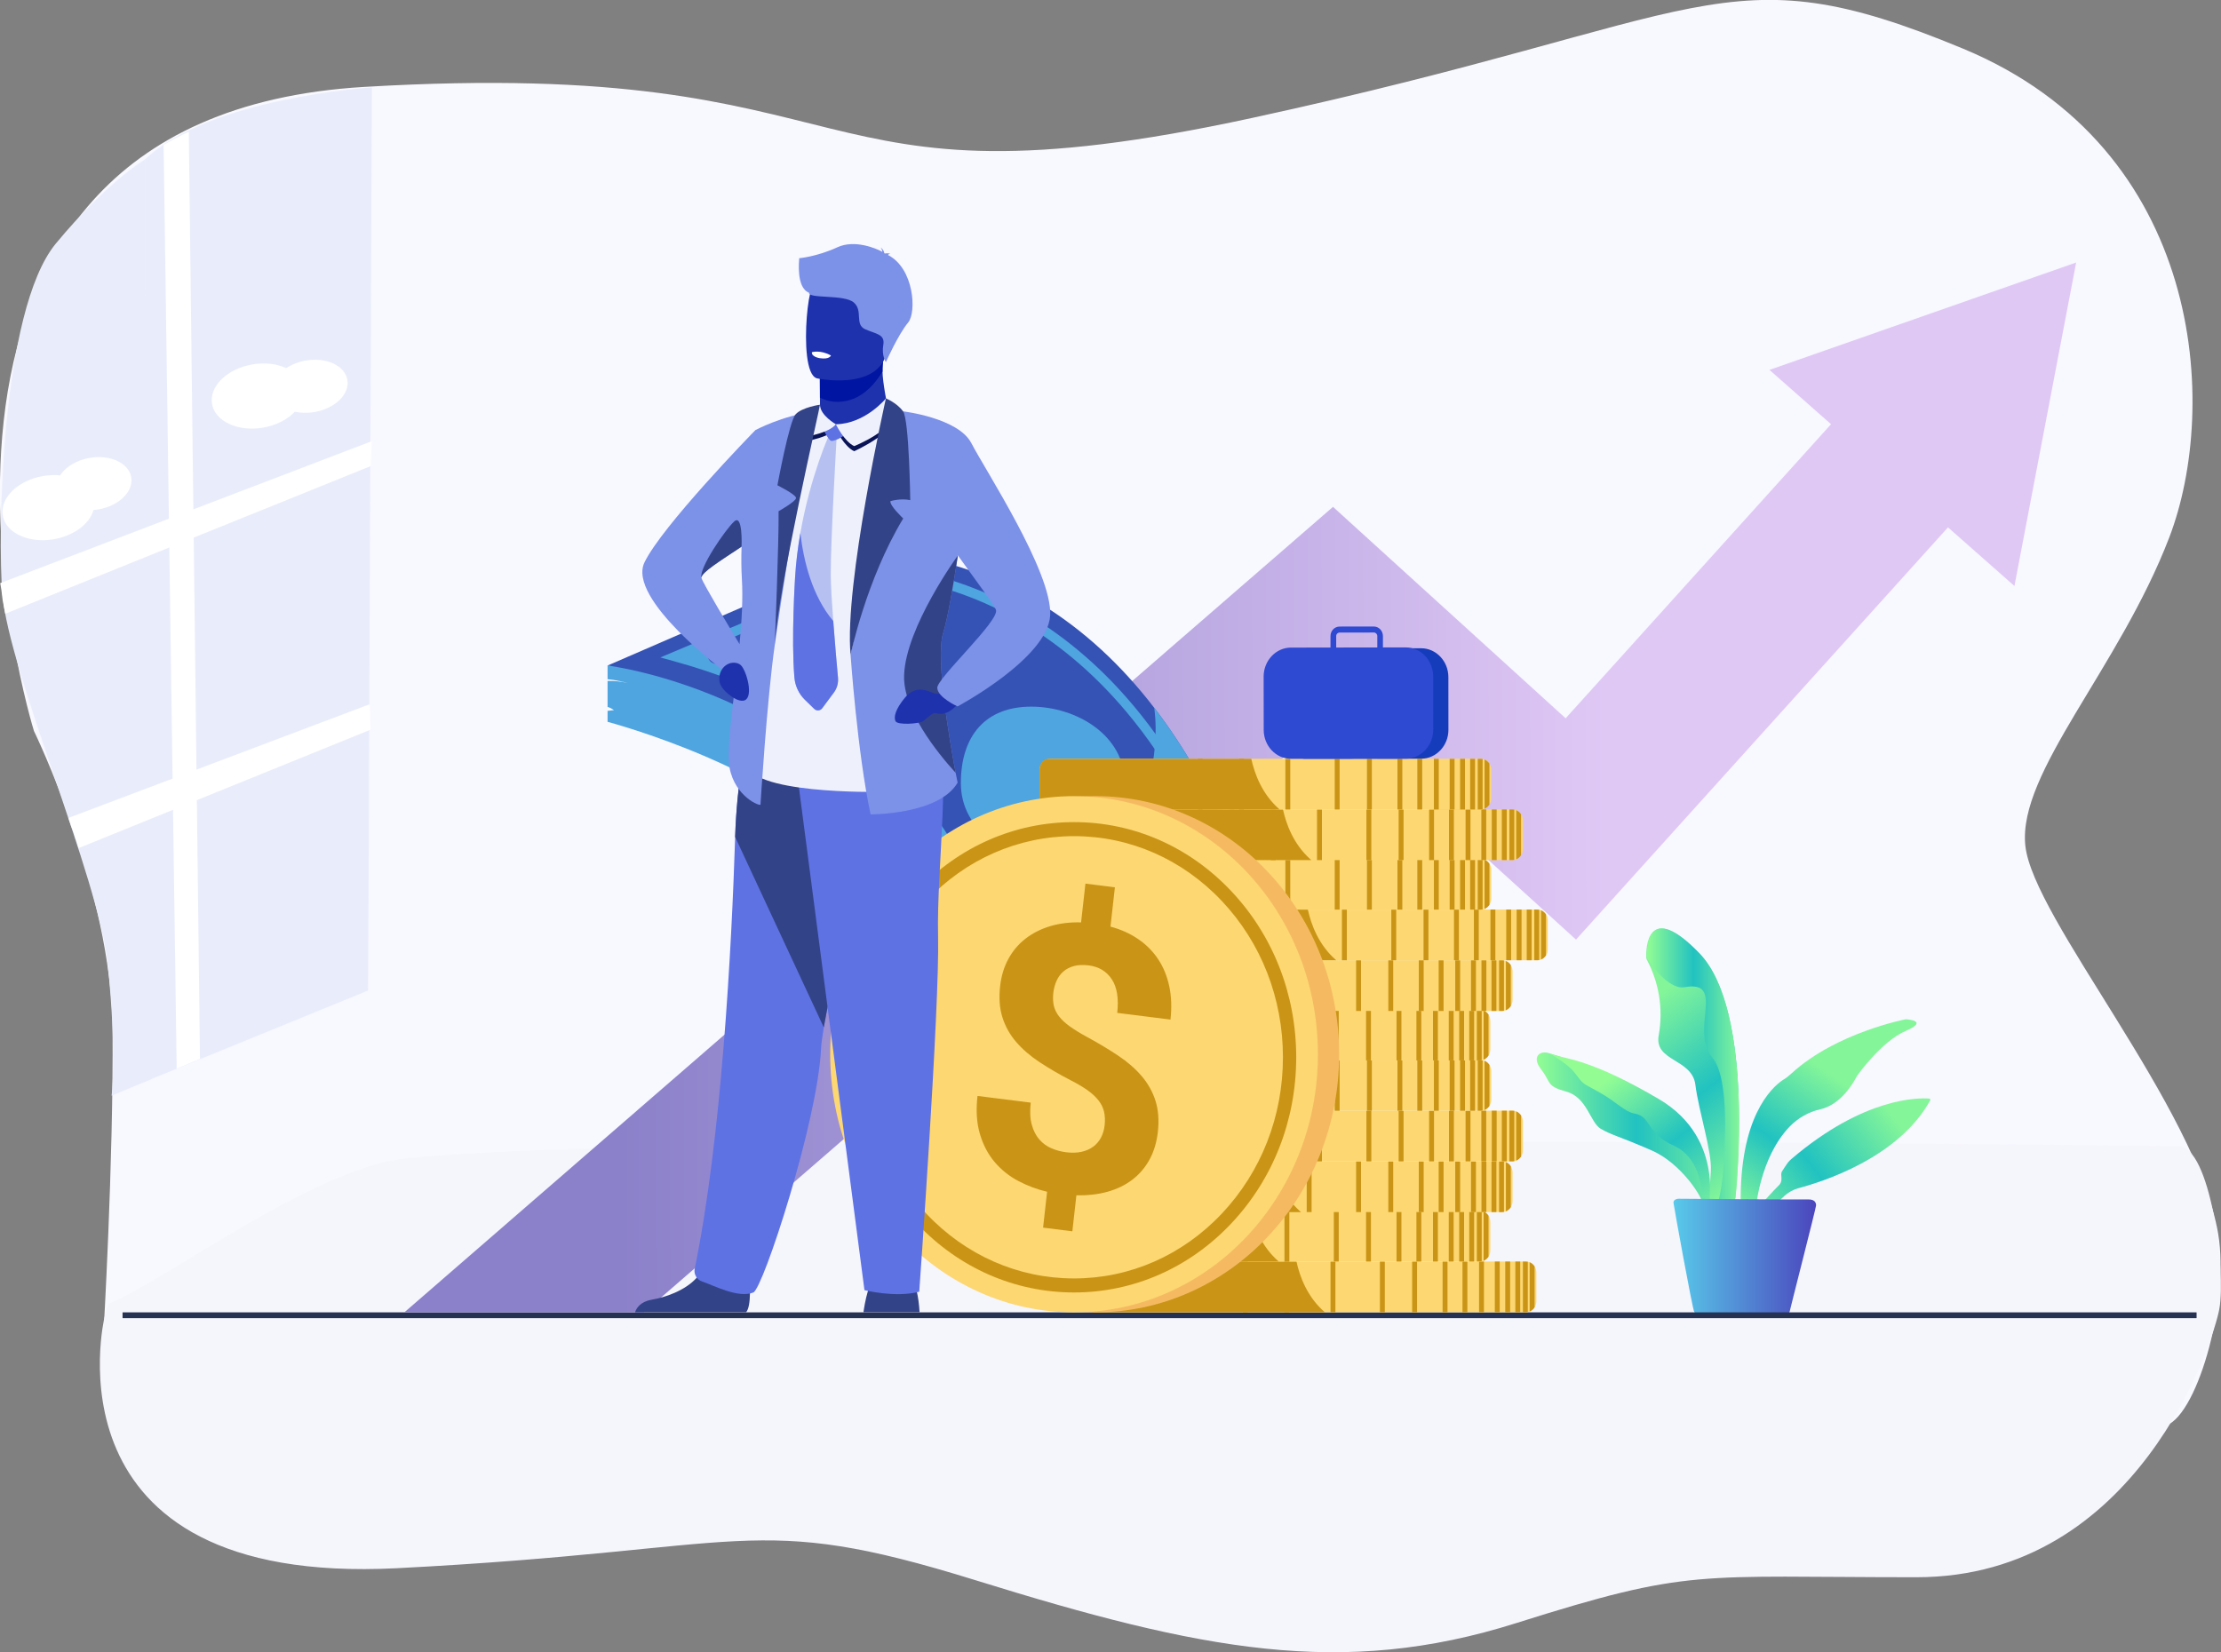 <?xml version="1.0" encoding="UTF-8"?><svg id="Layer_1" xmlns="http://www.w3.org/2000/svg" xmlns:xlink="http://www.w3.org/1999/xlink" viewBox="0 0 935.2 695.8"><rect x="0" y="0" width="935.2" height="695.8" fill="#808080" stroke="none"/><defs><style>.cls-1{fill:url(#linear-gradient-2);}.cls-2{fill:#f5f5fc;}.cls-3{fill:#5e72e4;}.cls-4{fill:#fff;}.cls-5{fill:url(#linear-gradient-6);}.cls-6{fill:#4fa5e0;}.cls-7{fill:#3553b5;}.cls-8{fill:#f5ba61;}.cls-9{fill:#b6c1f2;}.cls-10{fill:#fdd771;}.cls-11{fill:#334387;}.cls-12{fill:#eef1fc;}.cls-13{fill:#e9edfb;}.cls-14{fill:#0016a2;}.cls-15{fill:url(#linear-gradient-5);}.cls-16{fill:url(#linear-gradient-7);}.cls-17{fill:#ca9516;}.cls-18{fill:#263252;}.cls-19{fill:url(#linear-gradient-3);}.cls-20{fill:#2e49d2;}.cls-21{fill:#091355;}.cls-22{fill:url(#linear-gradient);}.cls-23{fill:#1f32ad;}.cls-24{fill:#f8f8ff;}.cls-25{fill:#153cbb;}.cls-26{fill:#7c91e8;}.cls-27{fill:url(#linear-gradient-4);}.cls-28{fill:url(#linear-gradient-8);}</style><linearGradient id="linear-gradient" x1="1505.22" y1="1119.67" x2="1587.63" y2="1119.67" gradientTransform="translate(-858.14 -639.79)" gradientUnits="userSpaceOnUse"><stop offset="0" stop-color="#93fd93"/><stop offset=".51" stop-color="#21c2c1"/><stop offset="1" stop-color="#84f599"/></linearGradient><linearGradient id="linear-gradient-2" x1="1536.09" y1="1093.55" x2="1582.9" y2="1150.95" gradientTransform="translate(-858.14 -639.79)" gradientUnits="userSpaceOnUse"><stop offset="0" stop-color="#93fd93"/><stop offset=".51" stop-color="#21c2c1"/><stop offset="1" stop-color="#84f599"/></linearGradient><linearGradient id="linear-gradient-3" x1="1589.93" y1="1158.43" x2="1654.29" y2="1108.63" gradientTransform="translate(-858.14 -639.79)" gradientUnits="userSpaceOnUse"><stop offset="0" stop-color="#93fd93"/><stop offset=".51" stop-color="#21c2c1"/><stop offset="1" stop-color="#84f599"/></linearGradient><linearGradient id="linear-gradient-4" x1="1606.09" y1="1133.23" x2="1550.81" y2="1063.25" gradientTransform="translate(-858.14 -639.79)" gradientUnits="userSpaceOnUse"><stop offset="0" stop-color="#93fd93"/><stop offset=".51" stop-color="#21c2c1"/><stop offset="1" stop-color="#84f599"/></linearGradient><linearGradient id="linear-gradient-5" x1="1551.57" y1="1089.95" x2="1590.46" y2="1089.95" gradientTransform="translate(-858.14 -639.79)" gradientUnits="userSpaceOnUse"><stop offset="0" stop-color="#93fd93"/><stop offset=".51" stop-color="#21c2c1"/><stop offset="1" stop-color="#84f599"/></linearGradient><linearGradient id="linear-gradient-6" x1="1587.16" y1="1153.39" x2="1629.29" y2="1092.46" gradientTransform="translate(-858.14 -639.79)" gradientUnits="userSpaceOnUse"><stop offset="0" stop-color="#93fd93"/><stop offset=".51" stop-color="#21c2c1"/><stop offset="1" stop-color="#84f599"/></linearGradient><linearGradient id="linear-gradient-7" x1="1562.81" y1="1169.11" x2="1622.84" y2="1169.11" gradientTransform="translate(-858.14 -639.79)" gradientUnits="userSpaceOnUse"><stop offset="0" stop-color="#58caea"/><stop offset="1" stop-color="#4b45bd"/></linearGradient><linearGradient id="linear-gradient-8" x1="169.77" y1="332.65" x2="873.67" y2="330.91" gradientTransform="matrix(1, 0, 0, 1, 0, 0)" gradientUnits="userSpaceOnUse"><stop offset=".13" stop-color="#8b81ca"/><stop offset=".72" stop-color="#e0c8f5"/></linearGradient></defs><path class="cls-24" d="M14.3,307.9S-66,49.6,153.4,36.6s178.9,55.3,373.7,13.1,198.1-71.3,299.5-29.2,108,150.7,86.8,205.9c-21.2,55.2-63.8,98.9-60.6,129.7s72.1,110,81.2,163.5c5,29.2-9.5,79-23.1,81.1-100.9,16.1-506.2-10.4-506.2-10.4l-235.3-10.4-125.9-17.2s4.3-72.2,3.9-129.3c-.4-58.6-33.1-125.5-33.1-125.5h0Z"/><path class="cls-2" d="M44,554.8s-27.4,113.4,123.1,105.7c150.5-7.7,148.8-24.4,243.8,5.1s154.2,41.2,227.6,18,75.3-19.3,168.5-19.3,125.1-99.4,127.5-113c2.9-16-3.8-68.5-17.2-68.6-98.5-1.2-708.6-6.3-756.7,7-41.3,11.4-91,49.4-114.9,59.5"/><path class="cls-13" d="M62,455.2l93-38,1.6-380.4s-68.6,4.4-95.6,30.4l1,388Z"/><path class="cls-13" d="M61,67.2l2.3,387.5-16.3,6.8s2.3-17.6-1.7-55.9C41.6,369.9,3.8,283.3,1,250.2-1,226.7,.1,131,23.5,102.6c21.6-26.1,37.5-35.4,37.5-35.4Z"/><ellipse class="cls-4" cx="108.5" cy="166.8" rx="19.5" ry="13.5" transform="translate(-27.01 21.09) rotate(-9.88)"/><ellipse class="cls-4" cx="130.6" cy="162.7" rx="15.9" ry="11" transform="translate(-25.98 24.82) rotate(-9.88)"/><ellipse class="cls-4" cx="20.4" cy="213.81" rx="19.5" ry="13.5" transform="translate(-36.39 6.67) rotate(-9.88)"/><ellipse class="cls-4" cx="39.6" cy="203.7" rx="15.9" ry="11" transform="translate(-34.37 9.82) rotate(-9.88)"/><path class="cls-4" d="M68.9,61l4.7-2.6,.2-.1,2.9-1.5,2.8-1.3,4.7,390.5-9.8,4.1-5.5-389.1Z"/><path class="cls-4" d="M33.1,357.2l-1.1-3.7c-.2,.1-.8-2.7-.9-2.7l-1.2-3-1.1-3.3,126.9-47.9,.4,10.7-123,49.9Z"/><path class="cls-4" d="M2.2,258.5l-.4-2.1c-.2-.6-.5-3.1-.7-3.7l-.5-4.1-.5-3,156.5-59.8-.5,10.5L2.2,258.5Z"/><path class="cls-22" d="M720.18,516.09s6.3-34.1-26.8-52.4-34.6-18.1-41.1-20.1c-3.8-1.3-7.6,1.4-3.3,6.9s1.9,6.9,10.6,9.3,10,13,14.4,15.6c4.3,2.6,8.1,3.3,21.4,9.1,12.1,5.2,22.3,19.9,22.3,25.1s11.8,6.9,11.8,6.9l-9.3-.4Z"/><path class="cls-1" d="M718.98,511.29s8.4-31.4-20.5-48.4-39.1-16.8-44.8-18.8c-3.3-1.2,5.7,2.9,9.5,7.9s2.8,3.9,9.6,7.7c7.9,4.3,11.1,8.6,15.8,9.4,6.7,1.3,4.7,8.3,16.3,13.5,10.5,4.8,11.8,17.5,11.8,22.3s10.3,6.4,10.3,6.4h-8Z"/><path class="cls-19" d="M748.18,506.69l3.3-3.1c1.6-1.4,3.5-2.5,5.6-3.1,10.2-2.7,42.4-12.8,55.7-37.1,.1-.2,0-.5-.2-.6h-.1c-.1,0-.1-.1-.2-.1-4.4-.3-27.3-.7-57.9,25.4-.5,.4-1.1,1-1.5,1.5-.8,1.1-2,2.9-2.6,3.9-.8,1.4,.8,3.8-1.3,5.8s-6.8,7.3-6.8,7.3l3.8,2.8,2.2-2.7Z"/><path class="cls-27" d="M730.68,504.69s8.8-78.5-15.2-103.2c-22.1-22.7-22.4-1.8-22.3,1.7,0,.3,.1,.6,.2,.9,5.2,9.7,7,20.9,5.1,31.7-2.3,11.4,14,9.9,15.4,21.1s7.1,28.4,6.5,36.4c-.6,7.9-.6,15.6-.6,15.6l8.8,.3,2.1-4.5Z"/><path class="cls-15" d="M730.58,504.99c.1-.2,.1-.4,.2-.5,.5-5.1,7.9-79.1-15.2-103-21.9-22.6-22.2-2.1-22.1,1.6,.1,.4,.3,.9,.5,1.2,1.6,2.4,8.8,12.6,15.3,11.5,17.7-3.2,2.1,18.2,11.7,29.6,7.7,9,5.1,40.1,4.6,48.1-.4,4.5-1.1,8.9-2.2,13.3-.2,1.1,.5,2.2,1.6,2.4h.2c.2,0,.3,.1,.4,.1h1.6c1,.1,1.8-.4,2.3-1.3l1.1-3Z"/><path class="cls-5" d="M739.28,509.49s1.6-21.8,14.3-35c3.5-3.6,8-6.2,13-7.3,3.8-.9,10-3.9,15.4-14.1,0,0,10.2-14.5,20.5-18.9,10.2-4.4,0-4.9,0-4.9,0,0-29.3,5.6-48,22.7-1.2,1.1-2.4,2.1-3.8,2.9-4.9,3.3-18.3,15.9-17.7,52.4l6.3,2.2Z"/><path class="cls-16" d="M764.68,507.79s.4-2.6-3.1-2.6c-3.1,.1-54.7-.3-54.7-.3,0,0-2.4,0-2.2,1.8s8,44.8,8.7,45.8c.3,.5,.9,1,1.5,1.1,1,.3,37.2,.1,37.2,.1,.9-.1,1.5-.8,1.6-1.7-.1,.1,11.1-43.7,11-44.2"/><path class="cls-18" d="M51.72,552.74H924.81c.06,0,.11,.05,.11,.11v2.23c0,.06-.05,.11-.11,.11H51.72c-.06,0-.11-.05-.11-.11v-2.23c0-.06,.05-.11,.11-.11Z"/><polygon class="cls-28" points="874.21 110.57 745.07 155.79 771 178.67 771 178.67 659.25 302.53 561.3 213.48 170.31 552.69 173.75 552.74 271.15 552.74 560.34 301.86 663.61 395.74 820.24 222.12 820.24 222.12 848.22 246.81 874.21 110.57"/><g><g><path class="cls-6" d="M416.25,470.21l-29.67-2.7s1.72-19.36-3.5-45.19c-3.85-19.08-11.48-41.68-26.38-62.62-25.41-35.7-100.87-55.68-100.87-55.68v-4.62l2.71-.31s-1.17-.86-2.71-1.36v-10.93c2.23-.03,5.42,.11,8.58,.89-1.77-.47-5.54-1.38-8.58-1.63v-5.75c109.32,3.1,144.97,73.01,156.14,127.12,7.16,34.63,4.28,62.78,4.28,62.78Z"/><path class="cls-7" d="M546.09,460.05l-129.83,10.16c-.67-21.17-5.89-43.07-10.94-59.67-5.05-16.6-9.93-27.91-9.93-27.91-38.84-90.11-139.56-102.32-139.56-102.32l111.78-48.47c54,4.3,91.89,31.76,118.38,66.24,51.9,67.53,60.09,161.97,60.09,161.97Z"/></g><path class="cls-6" d="M546.09,460.05l-129.83,10.16-29.67-2.7s1.72-19.36-3.5-45.19c6.18-3.94,13.54-7.88,22.23-11.77,2.28-1.02,4.5-2.06,6.66-3.11,82.67-40.4,74.97-103.33,74.02-109.35,51.9,67.53,60.09,161.97,60.09,161.97Z"/><path class="cls-6" d="M535.87,470.63l-115.71-2.37,.41-2.36c.06-.36,6-36.28-7.87-77.12-8.13-23.93-21.38-44.86-39.38-62.21-22.56-21.74-52.7-37.92-89.59-48.1l-5.68-1.57,90.31-38.05h.35c.98-.03,24.24-.4,54.14,14.57,17.53,8.78,33.66,21.04,47.96,36.45,17.84,19.22,32.84,43.42,44.59,71.92,.93,2.19,22.91,54.43,21.75,85.8v.04l-1.27,23Zm-111.17-6.35l107.54,2.2,1.05-19.06c.46-12.53-3.09-31-10.26-53.42-5.45-17.03-11.1-30.42-11.16-30.55-11.55-28.01-26.26-51.76-43.72-70.6-13.95-15.06-29.68-27.05-46.77-35.63-18.54-9.31-34.7-12.56-44.05-13.69-4.91-.59-9.88,.11-14.48,2.04l-62.59,26.37c-3.26,1.38-3.1,6.32,.25,7.46,30.44,10.38,55.78,25.22,75.49,44.25,18.47,17.83,32.06,39.35,40.38,63.94,7.4,21.86,9.18,42.16,9.36,55.34,.15,10.22-.59,17.75-1.05,21.36Z"/><path class="cls-6" d="M473.62,329.87c0,20.18-11.17,32.38-30.23,32.38s-38.8-12.2-38.8-32.38,10.56-32.25,29.62-32.25,39.41,12.07,39.41,32.25Z"/></g><g><g><path class="cls-10" d="M646.92,535.98v12.06c0,.96-.28,1.85-.75,2.59-.5,.78-1.22,1.39-2.06,1.74-.26,.11-.53,.19-.8,.24-.25,.05-.51,.08-.77,.08h-181.42c-2.34,0-4.27-1.96-4.38-4.41,0-.08,0-.16,0-.24v-12.06c0-.08,0-.16,0-.24,.12-2.45,2.05-4.41,4.38-4.41h181.42c.26,0,.52,.03,.77,.07,.28,.05,.55,.13,.8,.24,.84,.34,1.56,.96,2.06,1.74,.48,.74,.75,1.63,.75,2.59Z"/><path class="cls-17" d="M557.84,552.69h-97.19c-2.09,0-3.81-1.96-3.91-4.41,0-.08,0-.16,0-.24v-12.06c0-.08,0-.16,0-.24,.11-2.45,1.83-4.41,3.91-4.41h85.26c1.36,6.29,4.54,14.98,11.94,21.35Z"/><g><rect class="cls-17" x="622.79" y="531.33" width="2.06" height="21.35"/><rect class="cls-17" x="615.81" y="531.33" width="2.06" height="21.35"/><rect class="cls-17" x="607.44" y="531.33" width="2.06" height="21.35"/><rect class="cls-17" x="594.61" y="531.33" width="2.06" height="21.35"/><rect class="cls-17" x="581.04" y="531.33" width="2.06" height="21.35"/><rect class="cls-17" x="560.24" y="531.33" width="2.06" height="21.35"/><rect class="cls-17" x="540.77" y="531.33" width="2.06" height="21.35"/><rect class="cls-17" x="523.38" y="531.33" width="2.06" height="21.35"/><rect class="cls-17" x="629.43" y="531.33" width="2.06" height="21.35"/><rect class="cls-17" x="633.82" y="531.33" width="2.06" height="21.35"/><rect class="cls-17" x="638.06" y="531.33" width="2.06" height="21.35"/><path class="cls-17" d="M643.31,531.41v21.21c-.25,.05-.51,.08-.77,.08h-1.29v-21.35h1.29c.26,0,.52,.03,.77,.07Z"/><path class="cls-17" d="M646.17,533.39v17.25c-.5,.78-1.22,1.39-2.06,1.74v-20.73c.84,.34,1.56,.96,2.06,1.74Z"/></g></g><g><path class="cls-10" d="M627.53,514.63v12.06c0,.96-.28,1.85-.75,2.59-.5,.78-1.22,1.4-2.06,1.74-.26,.11-.53,.19-.8,.24-.25,.05-.51,.07-.77,.07h-181.42c-2.34,0-4.27-1.96-4.38-4.41,0-.08,0-.16,0-.24v-12.06c0-.08,0-.16,0-.24,.12-2.45,2.05-4.41,4.38-4.41h181.42c.12,0,.23,0,.35,.02,.05,0,.1,0,.15,.02,.05,0,.11,.01,.16,.02,.04,0,.08,.01,.12,.02,.28,.05,.55,.13,.8,.24,.04,.01,.08,.03,.11,.05,.04,.02,.08,.03,.11,.05,.07,.04,.15,.07,.22,.11,.04,.02,.08,.05,.13,.07,.04,.02,.08,.04,.11,.07,.07,.04,.14,.09,.21,.14,.08,.06,.15,.12,.23,.18,.06,.05,.11,.09,.17,.15,0,0,0,0,0,.01,.04,.03,.08,.07,.11,.11,.11,.11,.22,.23,.32,.35,.03,.04,.06,.07,.09,.11,.03,.04,.06,.07,.08,.11,.06,.08,.11,.16,.16,.24,.48,.74,.75,1.63,.75,2.59Z"/><path class="cls-17" d="M538.44,531.33h-97.19c-2.09,0-3.81-1.96-3.91-4.41,0-.08,0-.16,0-.24v-12.06c0-.08,0-.16,0-.24,.11-2.45,1.82-4.41,3.91-4.41h85.26c.04,.17,.08,.35,.12,.53,1.42,6.24,4.62,14.63,11.82,20.83Z"/><g><rect class="cls-17" x="603.39" y="509.98" width="2.06" height="21.35"/><rect class="cls-17" x="596.41" y="509.98" width="2.06" height="21.35"/><rect class="cls-17" x="588.04" y="509.98" width="2.06" height="21.35"/><rect class="cls-17" x="575.21" y="509.98" width="2.06" height="21.35"/><rect class="cls-17" x="561.64" y="509.98" width="2.06" height="21.35"/><rect class="cls-17" x="540.85" y="509.98" width="2.06" height="21.35"/><rect class="cls-17" x="521.37" y="509.98" width="2.06" height="21.35"/><rect class="cls-17" x="503.98" y="509.98" width="2.06" height="21.35"/><rect class="cls-17" x="610.03" y="509.98" width="2.06" height="21.35"/><rect class="cls-17" x="614.42" y="509.98" width="2.06" height="21.35"/><rect class="cls-17" x="618.66" y="509.98" width="2.06" height="21.35"/><path class="cls-17" d="M623.91,510.05v21.21c-.25,.05-.51,.07-.77,.07h-1.29v-21.35h1.29c.26,0,.52,.03,.77,.07Z"/><path class="cls-17" d="M626.77,512.03v17.25c-.5,.78-1.22,1.39-2.06,1.74v-20.73c.84,.34,1.56,.96,2.06,1.74Z"/></g></g><g><path class="cls-10" d="M636.9,493.8v12.06c0,.96-.28,1.85-.75,2.59-.5,.78-1.22,1.4-2.06,1.74-.26,.11-.53,.19-.8,.24-.25,.05-.51,.07-.77,.07h-181.42c-.73,0-1.42-.19-2.02-.53-1.28-.71-2.2-2.08-2.35-3.67,0-.07-.01-.14-.01-.21,0-.08,0-.16,0-.24v-12.06c0-.08,0-.16,0-.24,.12-2.45,2.05-4.41,4.38-4.41h181.42c.26,0,.52,.03,.77,.07,.28,.05,.55,.13,.8,.24,.84,.34,1.56,.96,2.06,1.74,.48,.74,.75,1.63,.75,2.59Z"/><path class="cls-17" d="M547.81,510.51h-97.19c-.65,0-1.26-.19-1.81-.53-1.15-.71-1.97-2.08-2.09-3.67,0-.07-.01-.14-.01-.21,0-.08,0-.16,0-.24v-12.06c0-.08,0-.16,0-.24,.11-2.45,1.83-4.41,3.91-4.41h85.26c1.33,6.11,4.36,14.51,11.34,20.83,.2,.18,.4,.35,.6,.53Z"/><g><rect class="cls-17" x="612.76" y="489.15" width="2.06" height="21.35"/><rect class="cls-17" x="605.78" y="489.15" width="2.06" height="21.35"/><rect class="cls-17" x="597.41" y="489.15" width="2.06" height="21.35"/><rect class="cls-17" x="584.58" y="489.15" width="2.06" height="21.35"/><rect class="cls-17" x="571.02" y="489.15" width="2.06" height="21.35"/><rect class="cls-17" x="550.22" y="489.15" width="2.06" height="21.35"/><rect class="cls-17" x="530.75" y="489.15" width="2.06" height="21.35"/><rect class="cls-17" x="513.36" y="489.15" width="2.06" height="21.35"/><rect class="cls-17" x="619.41" y="489.15" width="2.06" height="21.35"/><rect class="cls-17" x="623.8" y="489.15" width="2.06" height="21.35"/><rect class="cls-17" x="628.03" y="489.15" width="2.06" height="21.35"/><path class="cls-17" d="M633.28,489.23v21.21c-.25,.05-.51,.07-.77,.07h-1.29v-21.35h1.29c.26,0,.52,.03,.77,.07Z"/><path class="cls-17" d="M636.15,491.2v17.25c-.5,.78-1.22,1.39-2.06,1.74v-20.73c.84,.34,1.56,.96,2.06,1.74Z"/></g></g><g><path class="cls-10" d="M641.25,472.44v12.06c0,.96-.28,1.85-.75,2.59-.5,.78-1.22,1.39-2.06,1.74-.26,.11-.53,.19-.8,.24-.25,.05-.51,.07-.77,.07h-181.42c-2.34,0-4.27-1.96-4.38-4.41,0-.08,0-.16,0-.24v-12.06c0-.08,0-.16,0-.24,.11-2.26,1.77-4.11,3.87-4.37,.17-.02,.34-.03,.52-.03h181.42c.26,0,.52,.03,.77,.07,.28,.05,.55,.13,.8,.24,.84,.34,1.56,.96,2.06,1.74,.48,.74,.75,1.63,.75,2.59Z"/><path class="cls-17" d="M552.16,489.15h-97.19c-2.09,0-3.81-1.96-3.91-4.41,0-.08,0-.16,0-.24v-12.06c0-.08,0-.16,0-.24,.1-2.26,1.58-4.11,3.45-4.37,.15-.02,.31-.03,.46-.03h85.26v.03c1.37,6.28,4.55,14.96,11.94,21.32Z"/><g><rect class="cls-17" x="617.11" y="467.8" width="2.06" height="21.35"/><rect class="cls-17" x="610.13" y="467.8" width="2.06" height="21.35"/><rect class="cls-17" x="601.76" y="467.8" width="2.06" height="21.35"/><rect class="cls-17" x="588.93" y="467.8" width="2.06" height="21.35"/><rect class="cls-17" x="575.36" y="467.8" width="2.06" height="21.35"/><rect class="cls-17" x="554.56" y="467.8" width="2.06" height="21.35"/><rect class="cls-17" x="535.09" y="467.8" width="2.06" height="21.35"/><rect class="cls-17" x="517.7" y="467.8" width="2.06" height="21.35"/><rect class="cls-17" x="623.75" y="467.8" width="2.06" height="21.35"/><rect class="cls-17" x="628.14" y="467.8" width="2.06" height="21.35"/><rect class="cls-17" x="632.38" y="467.8" width="2.06" height="21.35"/><path class="cls-17" d="M637.63,467.87v21.21c-.25,.05-.51,.07-.77,.07h-1.29v-21.35h1.29c.26,0,.52,.03,.77,.07Z"/><path class="cls-17" d="M640.49,469.85v17.25c-.5,.78-1.22,1.39-2.06,1.74v-20.73c.84,.34,1.56,.96,2.06,1.74Z"/></g></g><g><path class="cls-10" d="M627.91,451.12v12.06c0,.96-.28,1.85-.75,2.59-.5,.78-1.22,1.4-2.06,1.74-.26,.11-.53,.19-.8,.24-.08,.02-.17,.03-.25,.04l-.14,.02s-.09,0-.14,.01c-.08,0-.16,0-.23,0h-181.42c-2.34,0-4.27-1.96-4.38-4.41,0-.08,0-.16,0-.24v-12.06c0-.08,0-.16,0-.24,0-.07,0-.13,.01-.2,.17-1.97,1.52-3.59,3.29-4.07,.04-.01,.09-.02,.13-.03,.31-.07,.62-.11,.95-.11h181.42c.13,0,.26,0,.39,.02,.06,0,.12,.01,.17,.02h0c.07,0,.14,.02,.2,.04,.28,.05,.55,.13,.8,.24,.84,.34,1.56,.96,2.06,1.74,.48,.74,.75,1.63,.75,2.59Z"/><path class="cls-17" d="M538.82,467.83h-97.19c-2.09,0-3.81-1.96-3.91-4.41,0-.08,0-.16,0-.24v-12.06c0-.08,0-.16,0-.24,0-.07,0-.13,.01-.2,.16-2.01,1.41-3.66,3.04-4.1,.06-.02,.11-.03,.17-.04,.23-.05,.46-.07,.69-.07h85.26c0,.05,.02,.1,.03,.15,1.38,6.26,4.55,14.85,11.86,21.17l.04,.03Z"/><g><rect class="cls-17" x="603.77" y="446.48" width="2.06" height="21.35"/><rect class="cls-17" x="596.79" y="446.48" width="2.06" height="21.35"/><rect class="cls-17" x="588.42" y="446.48" width="2.06" height="21.35"/><rect class="cls-17" x="575.59" y="446.48" width="2.06" height="21.35"/><rect class="cls-17" x="562.02" y="446.48" width="2.06" height="21.35"/><rect class="cls-17" x="541.23" y="446.48" width="2.06" height="21.35"/><rect class="cls-17" x="521.75" y="446.48" width="2.06" height="21.35"/><rect class="cls-17" x="504.37" y="446.48" width="2.06" height="21.35"/><rect class="cls-17" x="610.41" y="446.48" width="2.06" height="21.35"/><rect class="cls-17" x="614.8" y="446.48" width="2.06" height="21.35"/><rect class="cls-17" x="619.04" y="446.48" width="2.06" height="21.35"/><path class="cls-17" d="M624.29,446.55v21.21c-.25,.05-.51,.07-.77,.07h-1.29v-21.35h1.29c.26,0,.52,.03,.77,.07Z"/><path class="cls-17" d="M627.16,448.53v17.25c-.5,.78-1.22,1.39-2.06,1.74v-20.73c.84,.34,1.56,.96,2.06,1.74Z"/></g></g><g><path class="cls-10" d="M627.53,429.92v12.06c0,.96-.28,1.85-.75,2.59-.5,.78-1.22,1.39-2.06,1.74-.2,.08-.41,.15-.63,.2h0c-.06,.02-.11,.03-.17,.04-.25,.05-.51,.07-.77,.07h-181.42c-.19,0-.38-.01-.57-.04-.07,0-.15-.02-.22-.04-1.97-.38-3.5-2.17-3.6-4.33,0-.08,0-.16,0-.24v-12.06c0-.08,0-.16,0-.24,.12-2.45,2.05-4.41,4.38-4.41h181.42c.12,0,.23,0,.35,.02,.05,0,.1,.01,.15,.02,.05,0,.11,.01,.16,.02,.04,0,.08,.01,.12,.02,.28,.05,.55,.13,.8,.24,.04,.02,.08,.03,.11,.05,.04,.02,.08,.03,.11,.05,.08,.04,.15,.07,.22,.11,.08,.05,.16,.09,.24,.14,.07,.04,.14,.09,.21,.14,.08,.06,.15,.12,.23,.18,.06,.05,.11,.1,.17,.15,0,0,0,0,0,.01,.04,.03,.08,.07,.11,.11,.11,.11,.22,.23,.32,.35,.03,.04,.06,.07,.09,.11,.03,.04,.06,.07,.08,.11,.06,.08,.11,.16,.16,.24,.48,.74,.75,1.63,.75,2.59Z"/><path class="cls-17" d="M538.44,446.63h-97.19c-.08,0-.16,0-.23,0-.08,0-.17-.02-.25-.03-1.87-.27-3.34-2.12-3.43-4.37,0-.08,0-.16,0-.24v-12.06c0-.08,0-.16,0-.24,.11-2.45,1.82-4.41,3.91-4.41h85.26c.04,.17,.08,.35,.12,.53,1.41,6.19,4.57,14.49,11.64,20.68,.06,.05,.12,.1,.17,.15Z"/><g><rect class="cls-17" x="603.39" y="425.27" width="2.06" height="21.35"/><rect class="cls-17" x="596.41" y="425.27" width="2.06" height="21.35"/><rect class="cls-17" x="588.04" y="425.27" width="2.06" height="21.35"/><rect class="cls-17" x="575.21" y="425.27" width="2.06" height="21.35"/><rect class="cls-17" x="561.64" y="425.27" width="2.06" height="21.35"/><rect class="cls-17" x="540.85" y="425.27" width="2.06" height="21.35"/><rect class="cls-17" x="521.37" y="425.27" width="2.06" height="21.35"/><rect class="cls-17" x="503.98" y="425.27" width="2.06" height="21.35"/><rect class="cls-17" x="610.03" y="425.27" width="2.06" height="21.35"/><rect class="cls-17" x="614.42" y="425.27" width="2.06" height="21.35"/><rect class="cls-17" x="618.66" y="425.27" width="2.06" height="21.35"/><path class="cls-17" d="M623.91,425.35v21.21c-.25,.05-.51,.07-.77,.07h-1.29v-21.35h1.29c.26,0,.52,.03,.77,.07Z"/><path class="cls-17" d="M626.77,427.33v17.25c-.5,.78-1.22,1.4-2.06,1.74v-20.73c.84,.34,1.56,.96,2.06,1.74Z"/></g></g><g><path class="cls-10" d="M636.9,409.09v12.06c0,.96-.28,1.85-.75,2.59-.5,.78-1.22,1.39-2.06,1.74-.26,.11-.53,.19-.8,.24-.25,.05-.51,.07-.77,.07h-181.42c-.73,0-1.42-.19-2.02-.53-1.28-.71-2.2-2.08-2.35-3.67,0-.07-.01-.14-.01-.21,0-.08,0-.16,0-.24v-12.06c0-.08,0-.16,0-.24,.12-2.45,2.05-4.41,4.38-4.41h181.42c.26,0,.52,.03,.77,.07,.28,.05,.55,.13,.8,.24,.84,.34,1.56,.96,2.06,1.74,.48,.74,.75,1.63,.75,2.59Z"/><path class="cls-17" d="M547.81,425.8h-97.19c-.65,0-1.26-.19-1.81-.53-1.15-.71-1.97-2.08-2.09-3.67,0-.07-.01-.14-.01-.21,0-.08,0-.16,0-.24v-12.06c0-.08,0-.16,0-.24,.11-2.45,1.83-4.41,3.91-4.41h85.26c1.33,6.11,4.36,14.51,11.34,20.83,.2,.18,.4,.35,.6,.53Z"/><g><rect class="cls-17" x="612.76" y="404.45" width="2.06" height="21.35"/><rect class="cls-17" x="605.78" y="404.45" width="2.06" height="21.35"/><rect class="cls-17" x="597.41" y="404.45" width="2.06" height="21.35"/><rect class="cls-17" x="584.58" y="404.45" width="2.06" height="21.35"/><rect class="cls-17" x="571.02" y="404.45" width="2.06" height="21.35"/><rect class="cls-17" x="550.22" y="404.45" width="2.06" height="21.35"/><rect class="cls-17" x="530.75" y="404.45" width="2.06" height="21.35"/><rect class="cls-17" x="513.36" y="404.45" width="2.06" height="21.35"/><rect class="cls-17" x="619.41" y="404.45" width="2.06" height="21.35"/><rect class="cls-17" x="623.8" y="404.45" width="2.06" height="21.35"/><rect class="cls-17" x="628.03" y="404.45" width="2.06" height="21.35"/><path class="cls-17" d="M633.28,404.52v21.21c-.25,.05-.51,.07-.77,.07h-1.29v-21.35h1.29c.26,0,.52,.03,.77,.07Z"/><path class="cls-17" d="M636.15,406.5v17.25c-.5,.78-1.22,1.39-2.06,1.74v-20.73c.84,.34,1.56,.96,2.06,1.74Z"/></g></g><g><path class="cls-10" d="M651.72,387.74v12.06c0,.96-.28,1.85-.75,2.59-.5,.78-1.22,1.4-2.06,1.74-.26,.11-.53,.19-.8,.24-.25,.05-.51,.07-.77,.07h-181.42c-2.34,0-4.27-1.96-4.38-4.41,0-.08,0-.16,0-.24v-12.06c0-.08,0-.16,0-.24,.11-2.26,1.77-4.11,3.87-4.38,.17-.02,.34-.03,.52-.03h181.42c.26,0,.52,.03,.77,.08,.28,.05,.55,.13,.8,.24,.84,.34,1.56,.96,2.06,1.74,.48,.74,.75,1.63,.75,2.59Z"/><path class="cls-17" d="M562.64,404.44h-97.19c-2.09,0-3.81-1.96-3.91-4.41,0-.08,0-.16,0-.24v-12.06c0-.08,0-.16,0-.24,.1-2.26,1.58-4.11,3.45-4.38,.15-.02,.31-.03,.46-.03h85.26v.03c1.37,6.28,4.55,14.96,11.94,21.32Z"/><g><rect class="cls-17" x="627.59" y="383.09" width="2.06" height="21.35"/><rect class="cls-17" x="620.61" y="383.09" width="2.06" height="21.35"/><rect class="cls-17" x="612.24" y="383.09" width="2.06" height="21.35"/><rect class="cls-17" x="599.41" y="383.09" width="2.06" height="21.35"/><rect class="cls-17" x="585.84" y="383.09" width="2.06" height="21.35"/><rect class="cls-17" x="565.05" y="383.09" width="2.06" height="21.35"/><rect class="cls-17" x="545.57" y="383.09" width="2.06" height="21.35"/><rect class="cls-17" x="528.18" y="383.09" width="2.06" height="21.35"/><rect class="cls-17" x="634.23" y="383.09" width="2.06" height="21.35"/><rect class="cls-17" x="638.62" y="383.09" width="2.06" height="21.35"/><rect class="cls-17" x="642.86" y="383.09" width="2.06" height="21.35"/><path class="cls-17" d="M648.11,383.16v21.21c-.25,.05-.51,.07-.77,.07h-1.29v-21.35h1.29c.26,0,.52,.03,.77,.07Z"/><path class="cls-17" d="M650.97,385.14v17.25c-.5,.78-1.22,1.4-2.06,1.74v-20.73c.84,.34,1.56,.96,2.06,1.74Z"/></g></g><g><path class="cls-10" d="M627.91,366.42v12.06c0,.96-.28,1.85-.75,2.59-.5,.78-1.22,1.39-2.06,1.74-.26,.11-.53,.19-.8,.24-.08,.02-.17,.03-.25,.04-.07,.01-.14,.02-.2,.02-.03,0-.07,0-.1,0-.07,0-.14,0-.21,0h-181.42c-2.34,0-4.27-1.96-4.38-4.41,0-.08,0-.16,0-.24v-12.06c0-.08,0-.16,0-.24,.12-2.45,2.05-4.41,4.38-4.41h181.42c.08,0,.15,0,.23,0,.18,.01,.36,.03,.54,.07,.28,.05,.55,.13,.8,.24,.13,.05,.26,.11,.38,.18,.08,.04,.15,.08,.23,.13,0,0,.02,0,.02,.02,.08,.05,.15,.1,.22,.15,.01,0,.03,.02,.04,.03,.07,.05,.13,.1,.2,.15,.16,.12,.3,.26,.44,.4,.04,.04,.09,.09,.12,.14,0,0,.01,.02,.02,.03,.03,.03,.05,.06,.08,.09v.02c.06,.05,.1,.11,.14,.17,.06,.08,.12,.16,.18,.25,.48,.74,.75,1.63,.75,2.59Z"/><path class="cls-17" d="M538.82,383.12h-97.19c-2.09,0-3.81-1.96-3.91-4.41,0-.08,0-.16,0-.24v-12.06c0-.08,0-.16,0-.24,.11-2.45,1.83-4.41,3.91-4.41h85.26c.03,.16,.07,.33,.11,.49,1.41,6.23,4.6,14.62,11.79,20.83l.04,.03Z"/><g><rect class="cls-17" x="603.77" y="361.77" width="2.06" height="21.35"/><rect class="cls-17" x="596.79" y="361.77" width="2.06" height="21.35"/><rect class="cls-17" x="588.42" y="361.77" width="2.06" height="21.35"/><rect class="cls-17" x="575.59" y="361.77" width="2.06" height="21.35"/><rect class="cls-17" x="562.02" y="361.77" width="2.06" height="21.35"/><rect class="cls-17" x="541.23" y="361.77" width="2.06" height="21.35"/><rect class="cls-17" x="521.75" y="361.77" width="2.06" height="21.35"/><rect class="cls-17" x="504.37" y="361.77" width="2.06" height="21.35"/><rect class="cls-17" x="610.41" y="361.77" width="2.06" height="21.35"/><rect class="cls-17" x="614.8" y="361.77" width="2.06" height="21.35"/><rect class="cls-17" x="619.04" y="361.77" width="2.06" height="21.35"/><path class="cls-17" d="M624.29,361.84v21.21c-.25,.05-.51,.07-.77,.07h-1.29v-21.35h1.29c.26,0,.52,.03,.77,.07Z"/><path class="cls-17" d="M627.16,363.82v17.25c-.5,.78-1.22,1.39-2.06,1.74v-20.73c.84,.34,1.56,.96,2.06,1.74Z"/></g></g><g><path class="cls-10" d="M641.25,345.56v12.06c0,.96-.28,1.85-.75,2.59-.5,.78-1.22,1.39-2.06,1.74-.26,.11-.53,.19-.8,.24-.25,.05-.51,.07-.77,.07h-181.42c-.7,0-1.37-.18-1.96-.49-1.32-.7-2.27-2.1-2.41-3.73,0-.06,0-.13-.01-.19,0-.08,0-.16,0-.24v-12.06c0-.08,0-.16,0-.24,.11-2.26,1.77-4.11,3.87-4.38,.17-.02,.34-.03,.52-.03h181.42c.26,0,.52,.03,.77,.07,.28,.05,.55,.13,.8,.24,.84,.34,1.56,.96,2.06,1.74,.48,.74,.75,1.63,.75,2.6Z"/><path class="cls-17" d="M552.16,362.26h-97.19c-.63,0-1.22-.18-1.75-.49-1.18-.7-2.02-2.1-2.15-3.73,0-.06,0-.13-.01-.19,0-.08,0-.16,0-.24v-12.06c0-.08,0-.16,0-.24,.1-2.26,1.58-4.11,3.45-4.38,.15-.02,.31-.03,.46-.03h85.26v.03c1.34,6.12,4.39,14.52,11.38,20.83,.18,.17,.37,.33,.56,.49Z"/><g><rect class="cls-17" x="617.11" y="340.91" width="2.06" height="21.35"/><rect class="cls-17" x="610.13" y="340.91" width="2.06" height="21.35"/><rect class="cls-17" x="601.76" y="340.91" width="2.06" height="21.35"/><rect class="cls-17" x="588.93" y="340.91" width="2.06" height="21.35"/><rect class="cls-17" x="575.36" y="340.91" width="2.06" height="21.35"/><rect class="cls-17" x="554.56" y="340.91" width="2.06" height="21.35"/><rect class="cls-17" x="535.09" y="340.91" width="2.06" height="21.35"/><rect class="cls-17" x="517.7" y="340.91" width="2.06" height="21.35"/><rect class="cls-17" x="623.75" y="340.91" width="2.06" height="21.35"/><rect class="cls-17" x="628.14" y="340.91" width="2.06" height="21.35"/><rect class="cls-17" x="632.38" y="340.91" width="2.06" height="21.35"/><path class="cls-17" d="M637.63,340.98v21.21c-.25,.05-.51,.07-.77,.07h-1.29v-21.35h1.29c.26,0,.52,.03,.77,.07Z"/><path class="cls-17" d="M640.49,342.96v17.25c-.5,.78-1.22,1.4-2.06,1.74v-20.73c.84,.34,1.56,.96,2.06,1.74Z"/></g></g><g><path class="cls-10" d="M627.91,324.23v12.06c0,.96-.28,1.85-.75,2.59-.5,.78-1.22,1.39-2.06,1.74-.26,.11-.53,.19-.8,.24-.08,.02-.17,.03-.25,.04-.05,0-.09,.01-.14,.02-.05,0-.09,0-.14,.01-.08,0-.16,0-.23,0h-181.42c-2.34,0-4.27-1.96-4.38-4.41,0-.08,0-.16,0-.24v-12.06c0-.08,0-.16,0-.24,.12-2.45,2.05-4.41,4.38-4.41h181.42c.26,0,.52,.03,.77,.07,.28,.05,.55,.13,.8,.24,.84,.34,1.56,.96,2.06,1.74,.48,.74,.75,1.63,.75,2.59Z"/><path class="cls-17" d="M538.82,340.94h-97.19c-2.09,0-3.81-1.96-3.91-4.41,0-.08,0-.16,0-.24v-12.06c0-.08,0-.16,0-.24,.11-2.45,1.83-4.41,3.91-4.41h85.26c1.36,6.28,4.52,14.95,11.9,21.32l.04,.03Z"/><g><rect class="cls-17" x="603.77" y="319.59" width="2.06" height="21.35"/><rect class="cls-17" x="596.79" y="319.59" width="2.06" height="21.35"/><rect class="cls-17" x="588.42" y="319.59" width="2.06" height="21.35"/><rect class="cls-17" x="575.59" y="319.59" width="2.06" height="21.35"/><rect class="cls-17" x="562.02" y="319.59" width="2.06" height="21.35"/><rect class="cls-17" x="541.23" y="319.59" width="2.06" height="21.35"/><rect class="cls-17" x="521.75" y="319.59" width="2.06" height="21.35"/><rect class="cls-17" x="504.37" y="319.59" width="2.06" height="21.35"/><rect class="cls-17" x="610.41" y="319.59" width="2.06" height="21.35"/><rect class="cls-17" x="614.8" y="319.59" width="2.06" height="21.35"/><rect class="cls-17" x="619.04" y="319.59" width="2.06" height="21.35"/><path class="cls-17" d="M624.29,319.66v21.21c-.25,.05-.51,.07-.77,.07h-1.29v-21.35h1.29c.26,0,.52,.03,.77,.07Z"/><path class="cls-17" d="M627.16,321.64v17.25c-.5,.78-1.22,1.39-2.06,1.74v-20.73c.84,.34,1.56,.96,2.06,1.74Z"/></g></g></g><g><ellipse class="cls-8" cx="461.2" cy="444.03" rx="102.68" ry="108.71"/><ellipse class="cls-10" cx="452.25" cy="444.03" rx="102.68" ry="108.71"/><path class="cls-17" d="M452.25,544.36c-24.99,0-48.48-10.3-66.15-29.01-17.67-18.71-27.4-43.58-27.4-70.04s9.73-51.33,27.4-70.04c17.67-18.71,41.16-29.01,66.15-29.01s48.48,10.3,66.15,29.01c17.67,18.71,27.4,43.58,27.4,70.04s-9.73,51.33-27.4,70.04c-17.67,18.71-41.16,29.01-66.15,29.01Zm0-192.19c-23.5,0-45.59,9.69-62.2,27.28-16.61,17.59-25.76,40.98-25.76,65.86s9.15,48.27,25.76,65.86c16.61,17.59,38.71,27.28,62.2,27.28s45.59-9.69,62.2-27.28c16.61-17.59,25.76-40.98,25.76-65.86s-9.15-48.27-25.76-65.86c-16.61-17.59-38.71-27.28-62.2-27.28Z"/><path class="cls-17" d="M465.12,474.06c.24-2.14,.17-4.05-.22-5.75-.39-1.7-1.15-3.29-2.3-4.78-1.15-1.48-2.68-2.92-4.59-4.29-1.92-1.37-4.29-2.78-7.12-4.22-4.86-2.52-9.24-5.07-13.14-7.65-3.91-2.58-7.18-5.4-9.83-8.47-2.65-3.07-4.58-6.51-5.8-10.32-1.22-3.82-1.56-8.22-1-13.2,.48-4.32,1.65-8.17,3.5-11.55,1.85-3.38,4.26-6.22,7.25-8.53,2.98-2.31,6.44-4.05,10.38-5.23,3.93-1.18,8.25-1.71,12.96-1.58l1.83-16.33,12.41,1.56-1.86,16.55c4.38,1.17,8.27,2.92,11.68,5.26,3.41,2.34,6.21,5.16,8.41,8.48,2.2,3.32,3.75,7.11,4.66,11.38,.91,4.27,1.08,8.94,.51,14.03l-22.42-2.82c.68-6.1-.08-10.83-2.3-14.18-2.22-3.35-5.48-5.29-9.77-5.83-2.33-.29-4.37-.2-6.13,.28-1.76,.47-3.25,1.24-4.47,2.3-1.22,1.06-2.18,2.37-2.88,3.93-.7,1.56-1.16,3.29-1.37,5.17-.21,1.88-.14,3.62,.2,5.21,.35,1.59,1.08,3.11,2.2,4.57,1.12,1.46,2.66,2.89,4.63,4.29,1.97,1.41,4.43,2.92,7.4,4.53,4.79,2.61,9.13,5.22,13.01,7.82,3.88,2.6,7.14,5.45,9.78,8.54,2.64,3.09,4.58,6.55,5.8,10.36,1.22,3.82,1.56,8.19,1.01,13.12-.5,4.47-1.69,8.4-3.56,11.77-1.87,3.38-4.3,6.19-7.28,8.45-2.98,2.26-6.46,3.93-10.44,5.03-3.98,1.1-8.32,1.58-13.02,1.46l-1.7,15.18-12.33-1.55,1.69-15.11c-4.24-1-8.28-2.51-12.12-4.54-3.84-2.03-7.15-4.68-9.93-7.94-2.78-3.26-4.86-7.2-6.23-11.81-1.37-4.61-1.72-9.96-1.03-16.07l22.42,2.82c-.4,3.61-.27,6.69,.42,9.22,.69,2.54,1.75,4.63,3.19,6.28,1.44,1.65,3.15,2.9,5.13,3.74,1.98,.84,4.02,1.39,6.15,1.66,2.43,.31,4.6,.24,6.51-.19,1.91-.43,3.55-1.15,4.92-2.17,1.37-1.01,2.46-2.28,3.26-3.81,.8-1.52,1.31-3.23,1.52-5.11Z"/></g><g><path class="cls-23" d="M345.26,167.52l.02,2.94s-.76,9.19,9.93,10.53c10.68,1.35,19.44,1.17,19.15-5.92-.96-5.49-2.69-14.01-2.76-18.55-.03-1.69,.08-3.48,.38-5.5l-20.7-.44-6.1,1.05,.08,15.89Z"/><path class="cls-14" d="M345.18,151.63l.08,15.89c2.2,1.08,4.68,1.74,7.46,1.74,9.51,0,15.66-7.39,18.88-12.75-.03-1.69,.08-3.48,.38-5.5l-20.7-.44-6.1,1.05Z"/><path class="cls-23" d="M373.56,147.48c-2.4,13.69-19.08,13.24-26.29,12.38-2.03-.24-3.3-.51-3.3-.51-2.29-.65-3.56-4.46-4.16-9.46-1.18-9.89,.31-24.4,1.89-28.12,2.37-5.59,6.85-11.63,23.64-7.27,16.8,4.36,11.3,15.44,8.22,32.98Z"/><path class="cls-11" d="M387.21,552.7h-23.63c.18-1.31,.78-5.3,1.88-8.98,.38-1.28,.83-2.53,1.34-3.61,2.3-4.86,16.9-1.77,16.9-1.77,0,0,1.36,1.23,2.41,5.93,.47,2.07,.88,4.82,1.1,8.43Z"/><path class="cls-11" d="M315.79,544.8c-.06,3.4-.47,6.63-1.64,7.9h-46.75c.59-1.79,2.28-4.48,7.08-5.31,5.45-.93,13.95-3.71,18.92-9.27,1.77-1.97,3.09-4.3,3.66-7.02,2.2-10.37,18.19,3.18,18.19,3.18,0,0,.65,5.46,.54,10.53Z"/><path class="cls-3" d="M346.88,432.72c-.65,3.8-1.06,6.91-1.17,9.14-1.49,30.69-24.4,100.87-28.5,102.51-6.34,2.53-16.33-2.85-21.55-4.62-2.17-.73-3.63-3.04-3.14-5.39,11.35-55.24,15.52-134.78,17.04-181.87,.77-23.72,4.61-40.11,4.61-40.11,0,0,55.89-15.79,56.22,4.18,.29,17.67-18.51,86.99-23.5,116.14Z"/><path class="cls-11" d="M346.88,432.72l-37.34-80.22c.77-23.72,4.61-40.11,4.61-40.11,0,0,55.89-15.79,56.22,4.18,.29,17.67-18.51,86.99-23.5,116.14Z"/><path class="cls-3" d="M334.45,316.65l29.55,226.73s12.98,3.31,23.07,.66c0,0,8.65-120.59,7.93-149.74-.72-29.15,6.21-78.01-1.58-83.4-7.79-5.39-58.96,5.74-58.96,5.74Z"/><path class="cls-26" d="M336.54,108.75s7.39-.6,16.11-4.62c7.08-3.26,16.01,.33,18.91,1.95-.08-.49-.26-1.17-.71-1.85,0,0,1.3,.98,1.49,2.34,.13,.1,.19,.18,.16,.2,0,0,1.48-.29,2.42,.17,0,0-.66-.1-.9,.35-.03,.05-.06,.09-.11,.12,11.04,5.65,12.06,24.12,8.51,28.4-4.27,5.14-9.4,16.73-9.4,16.73,0,0-1.87-2.74-1.09-7.26,.78-4.53-2.92-4.53-7.58-6.58-4.66-2.06-.78-7.82-4.86-11.31-4.08-3.5-19.04-1.44-18.85-4.11-5.55-2.14-4.11-13.92-4.11-14.52Z"/><path class="cls-12" d="M376.87,179l-6.8,154.54s-56.78,.98-55.15-12.62,20.46-137.19,20.46-137.19l41.49-4.73h0Z"/><path class="cls-26" d="M397.14,266.6c-3.38,10.73,2.99,46.73,5.26,58.93,.5,2.58,.83,4.1,.83,4.1-7.86,13.54-36.66,13.37-36.66,13.37-5.54-25.92-8.42-67.19-8.42-67.19l22.09-102.55,27.8,27.21s-2.1,16.59-4.71,33.48c-2.05,13.37-4.38,26.97-6.2,32.66Z"/><path class="cls-4" d="M349.89,149.73s-.54,1.77-4.75,1.12c0,0-3.53-.54-3.27-2.51,0,0,3.55-1.11,8.02,1.39Z"/><path class="cls-26" d="M317.98,181.2v.06c-1.36,1.38-39.26,40.34-46.6,55.6-7.48,15.48,34.17,46.32,34.17,46.32,0,0,2.68,1.12,4.54,.68-1.96,17.12-4.17,32.91-2.86,39.65,2.36,12.18,13,16.28,13,15.34,0-.3,2.74-44.43,6.01-67.22,7.25-50.59,15.89-98.07,15.89-98.07-12.39,1.36-24.15,7.64-24.15,7.64Zm-22.57,62.35c-.06-.06-.06-.18-.06-.23,0-2.23,8.03-7.15,16.72-12.96,.11-.12,.17-.18,.17-.18h.02c-.15,4.73-.14,9.38,.13,13.71,.49,8.03-.06,17.63-.98,27.41-4.14-6.84-15.2-25.23-16-27.76Z"/><g><path class="cls-21" d="M378.48,173.07c.07-1.47-6.53-3.51-6.53-3.51,0,0-7.55,11.09-19.99,11.28,0,0,3.55,7.31,7.72,9.2,0,0,18.39-8.2,18.8-16.96Z"/><g><path class="cls-9" d="M334.49,285.28c.3,3.61,1.87,6.97,4.39,9.43l3.96,3.86c.99,.97,2.56,.84,3.39-.29l4.9-6.59c1.32-1.77,1.93-4.01,1.73-6.25-.46-4.99-1.31-14.6-2-23.88-.56-7.52-1-14.82-1.04-19.26-.11-14.19,2.55-59.43,2.55-59.43l-3.21,.18s-7.98,17.56-12.15,41.45c-1.03,5.88-1.83,12.14-2.22,18.63,0,0-1.67,25.84-.3,42.15Z"/><path class="cls-3" d="M334.49,285.28c.3,3.61,1.87,6.97,4.39,9.43l3.96,3.86c.99,.97,2.56,.84,3.39-.29l4.9-6.59c1.32-1.77,1.93-4.01,1.73-6.25-.46-4.99-1.31-14.6-2-23.88-8.88-10.56-12.47-25.15-13.85-37.06-1.03,5.88-1.83,12.14-2.22,18.63,0,0-1.67,25.84-.3,42.15Z"/></g><path class="cls-21" d="M351.96,180.57s-6.59-4.14-6.61-8.62c0,0-4.26-.56-6.12,1.62,0,0-1.56,7.69,.51,12.15,0,0,9.49-1.53,12.22-5.15Z"/><path class="cls-3" d="M356.43,179.91l-8.94-2.27s-1.17,.11-1.14,1.65c.03,1.54,2.52,6.05,3.62,6.4,1.1,.36,8.57-2.67,6.46-5.79Z"/><path class="cls-12" d="M377.44,172.31c.07-1.47-4.4-4.51-4.4-4.51,0,0-8.64,10.7-21.08,10.89,0,0,3.55,7.31,7.72,9.2,0,0,17.35-6.81,17.76-15.57Z"/><path class="cls-12" d="M351.96,178.68s-6.67-3.74-6.69-8.23c0,0-4.02,1.87-5.88,4.06,0,0-1.72,4.85,.35,9.32,0,0,9.49-1.53,12.22-5.15Z"/></g><path class="cls-23" d="M302.89,285.7c0-3.94,3.27-7.1,6.95-6.51,1.02,.16,1.94,.61,2.58,1.51,2.53,3.57,4.94,13.95,.45,14.43-1.83,.2-4.17-1.16-5.98-2.61-1.83-1.48-4.01-3.79-4.01-6.23v-.59Z"/><path class="cls-11" d="M402.4,325.52c-8.14-8.97-22.21-26.62-21.71-41.1,.66-20.29,22.65-50.48,22.65-50.48-2.05,13.37-4.38,26.97-6.2,32.66-3.38,10.73,2.99,46.73,5.26,58.93Z"/><path class="cls-23" d="M402.15,290.24s-5.85,3.1-9.41,1.55c-3.55-1.55-7.73-2.71-11.7,2.07-3.97,4.79-4.81,8.11-3.97,9.88,.84,1.77,10.09,1.11,11.63,0,1.54-1.11,3.97-3.83,5.51-3.36,4.25,1.31,7.83-2.13,9.84-4.86,1.21-1.65-2.05-2.45-1.9-5.28Z"/><path class="cls-26" d="M380.25,173.25s23.31,2.73,28.81,13.48c5.5,10.75,34.08,54.3,33.14,72.4-.94,18.1-38.99,38.4-38.99,38.4,0,0-8.43-3.77-8.55-7.83-.13-4.06,26.31-28.31,24.71-32.83-1.6-4.52-30.71-40.32-33.52-52.12-2.81-11.8-5.59-31.5-5.59-31.5Z"/><path class="cls-11" d="M312.25,230.18s-.06,.06-.17,.18c-8.69,5.8-16.72,10.73-16.72,12.96-1.16-3.93,10.13-20.35,13.79-23.69,3.71-3.4,3.1,10.55,3.1,10.55Z"/><path class="cls-11" d="M373.04,167.79s-17.69,78.47-14.88,108.03c0,0,6.51-31.59,22.16-57.46,0,0-5.71-5.32-5.4-7.28,0,0,4.24-1.33,8.36-.43,0,0-.45-33.83-3.02-37.4-2.57-3.57-7.22-5.45-7.22-5.45Z"/><path class="cls-11" d="M345.27,170.45c.24,.12-17.54,76.68-19.03,101.19,0,0,1.77-43.73,1.6-56.33,0,0,7.35-4.12,7.35-5.57s-7.84-5.35-7.84-5.35c0,0,4.96-26.93,7.67-29.9,2.71-2.97,10.25-4.04,10.25-4.04Z"/></g><g><path class="cls-25" d="M549.98,319.6l48.46-.06c6.31,0,11.46-5.48,11.45-12.15l-.02-22.23c0-6.68-5.17-12.13-11.48-12.13l-48.46,.06c-6.31,0-11.46,5.48-11.45,12.15l.02,22.23c0,6.68,5.17,12.13,11.48,12.13Z"/><path class="cls-20" d="M601.95,278.82h0c-1.81-3.34-5.07-5.69-8.85-6.08h-.01c-.37-.04-.74-.06-1.13-.06h-9.65v-4.78c0-1.07-.4-2.08-1.12-2.84-.72-.76-1.68-1.18-2.69-1.18h-12.65l-1.83,.02c-2.09,0-3.8,1.81-3.79,4.03v4.8l-16.65,.02c-6.33,0-11.5,5.5-11.5,12.2l.03,22.49c0,6.7,5.19,12.18,11.52,12.17l48.37-.06c.85,0,1.68-.1,2.48-.29h0c1.28-.3,2.48-.83,3.57-1.55,3.26-2.16,5.44-6,5.44-10.36l-.02-22.49c0-2.19-.56-4.25-1.53-6.03Zm-39.33-10.9c0-.67,.42-1.24,1-1.43,.13-.04,.27-.07,.42-.07h10.13l4.35-.02c.78,0,1.42,.67,1.42,1.5v4.8l-17.3,.02v-4.79Z"/></g></svg>
